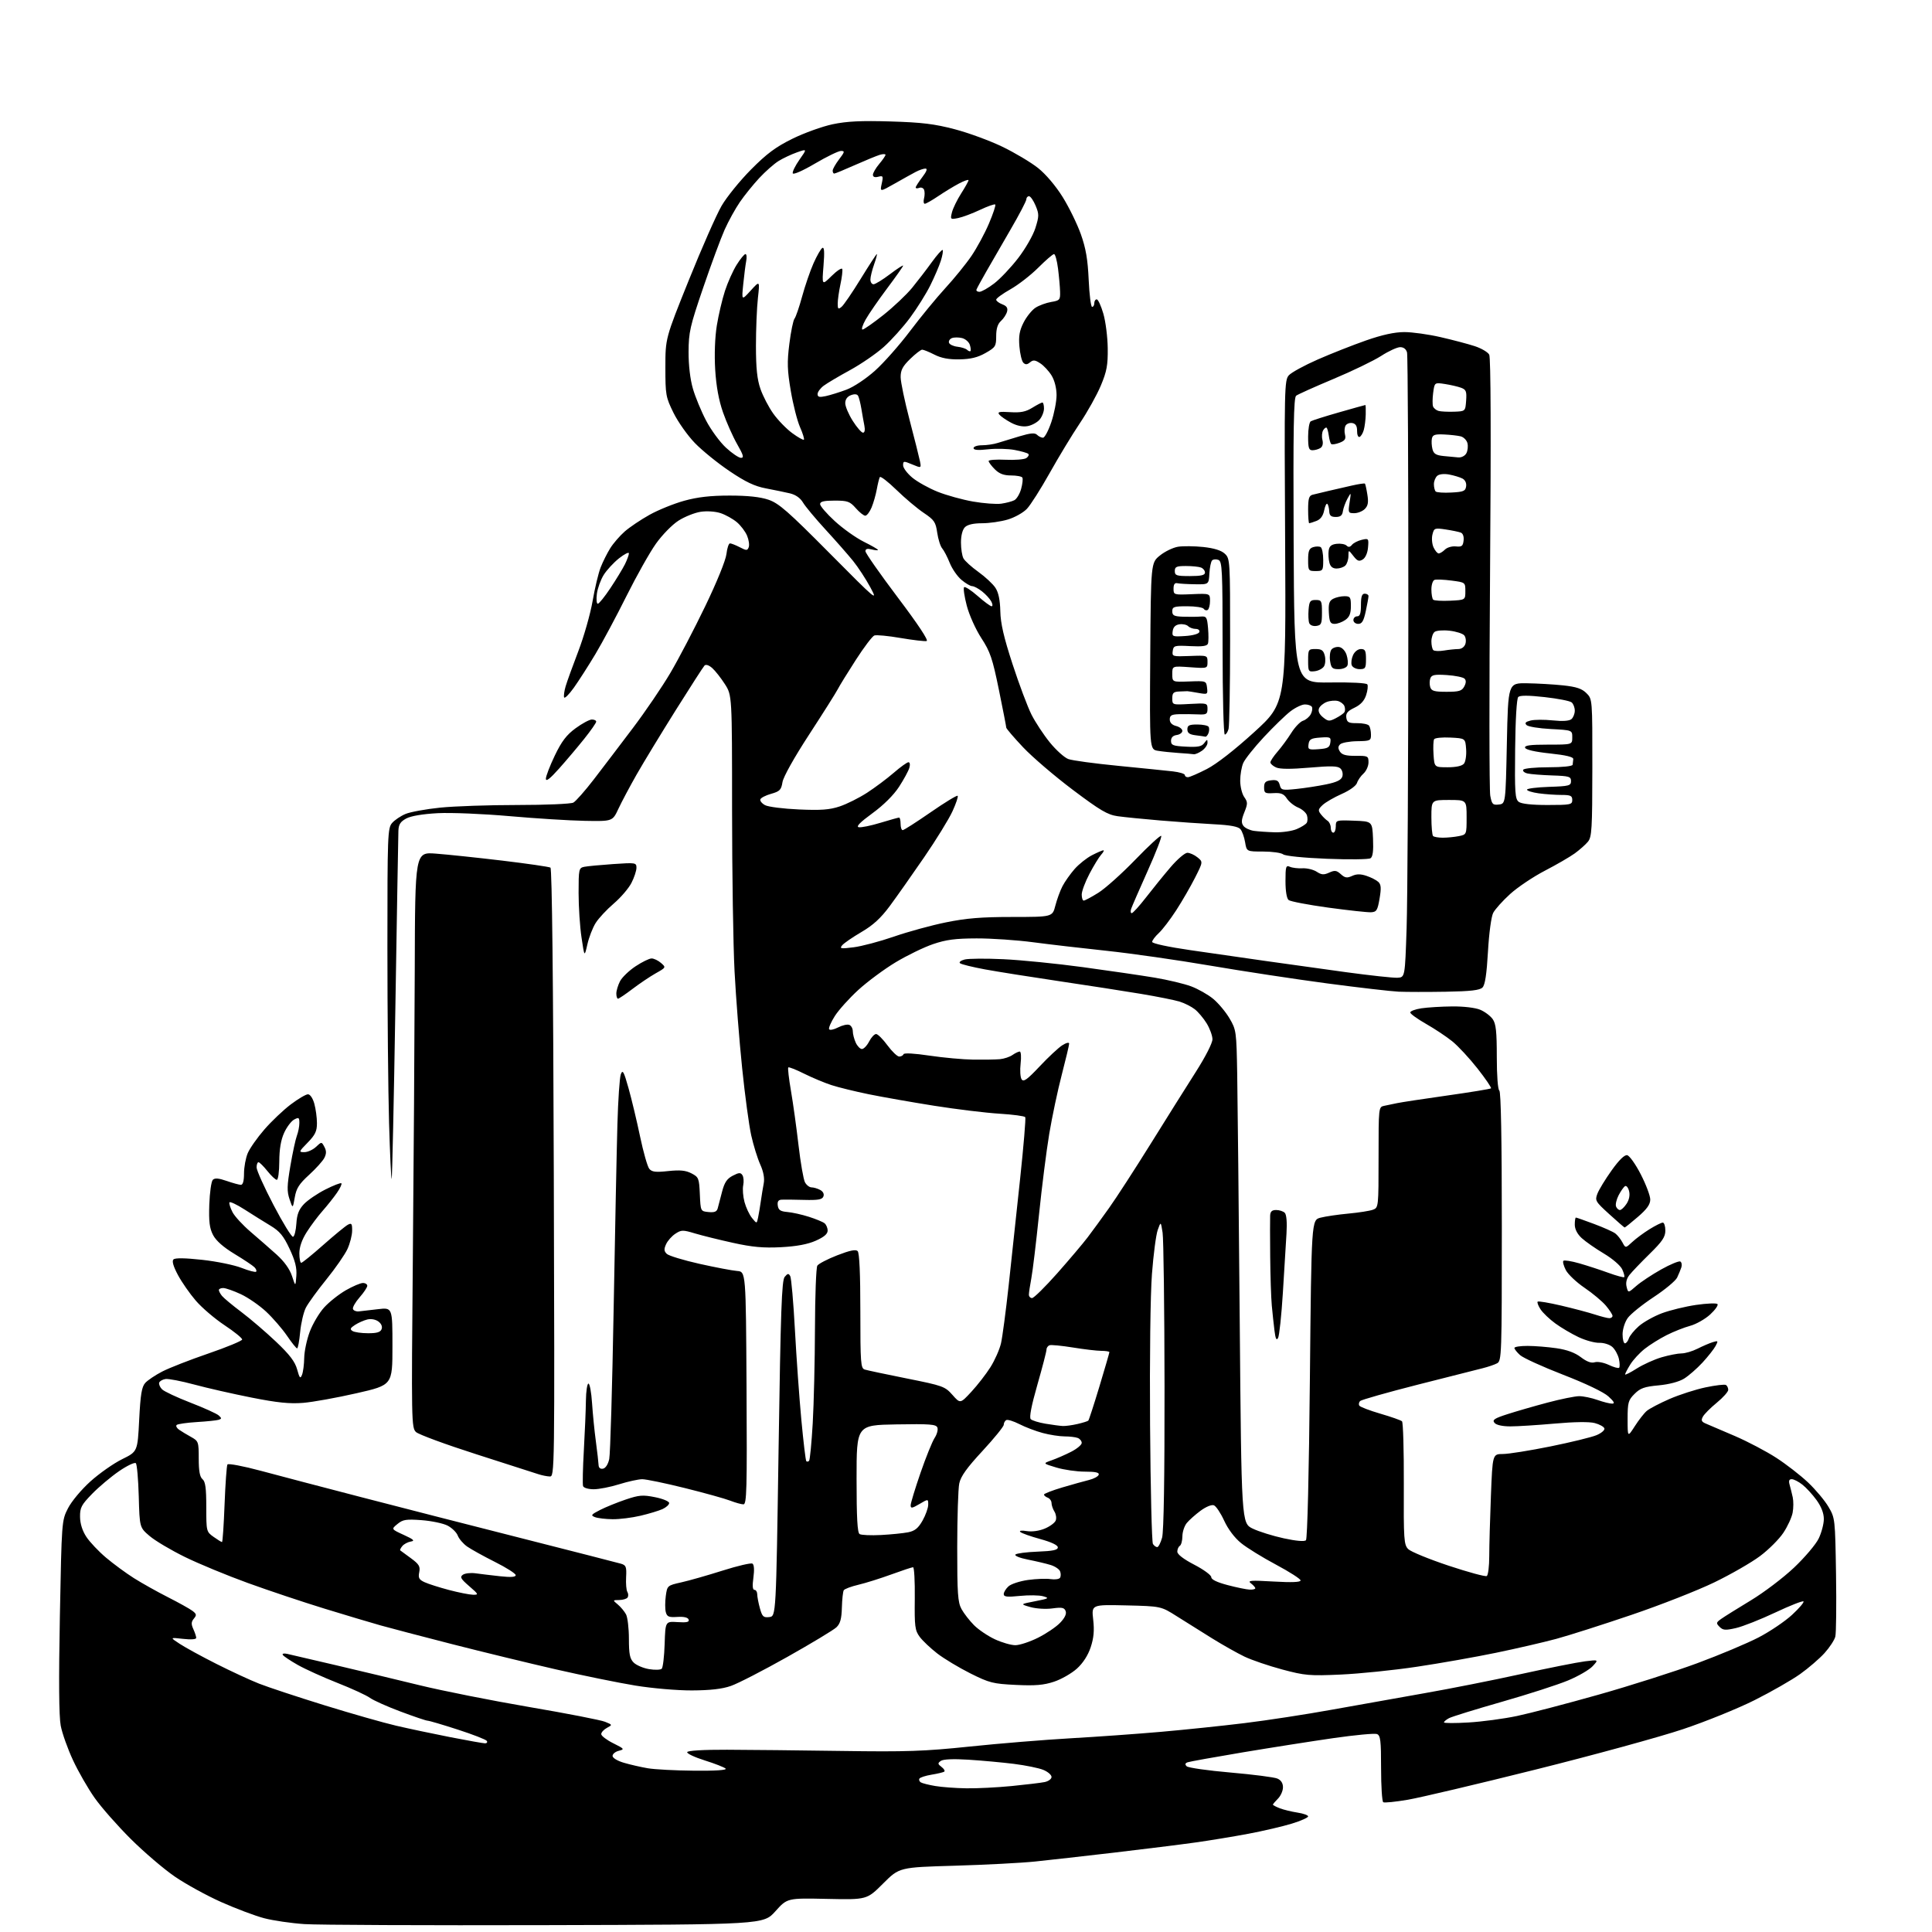 <?xml version="1.0" encoding="UTF-8" standalone="no"?>
<svg 
  version="1.1" 
  xmlns="http://www.w3.org/2000/svg" 
  xmlns:xlink="http://www.w3.org/1999/xlink" 
  xmlns:svg="http://www.w3.org/2000/svg"
  xmlns:rdf="http://www.w3.org/1999/02/22-rdf-syntax-ns#"
  xmlns:cc="http://creativecommons.org/ns#"
  xmlns:dc="http://purl.org/dc/elements/1.1/"
  viewBox="0 0 768 768"
  width="768"
  height="768"
>
<style>svg {background-color: white; }</style>"
<path stroke="none" fill="black" fill-rule="evenodd" d="M217.00,765.27C169.42,765.40 126.22,765.21 121.00,764.86C115.78,764.51 108.58,763.46 105.00,762.52C101.42,761.58 93.76,758.70 87.96,756.11C82.16,753.53 73.84,748.96 69.47,745.96C65.10,742.96 57.22,736.23 51.97,731.00C46.72,725.77 40.26,718.44 37.62,714.69C34.98,710.95 31.10,704.20 29.01,699.69C26.91,695.19 24.72,689.02 24.14,686.00C23.43,682.31 23.32,668.01 23.80,642.50C24.52,604.66 24.53,604.48 27.01,599.60C28.42,596.83 32.29,592.19 35.93,588.90C39.47,585.71 45.14,581.73 48.53,580.06C54.69,577.03 54.69,577.03 55.33,564.36C55.84,554.28 56.34,551.29 57.74,549.73C58.71,548.66 61.75,546.62 64.50,545.20C67.25,543.78 75.50,540.55 82.83,538.04C90.16,535.52 96.20,533.02 96.26,532.48C96.31,531.94 93.17,529.39 89.28,526.81C85.39,524.23 80.25,519.84 77.86,517.06C75.46,514.28 72.25,509.68 70.73,506.83C68.90,503.40 68.29,501.31 68.95,500.65C69.60,500.00 73.48,500.05 80.35,500.80C86.08,501.42 93.12,502.87 96.01,504.00C98.90,505.14 101.51,505.82 101.81,505.52C102.12,505.22 101.81,504.41 101.14,503.74C100.46,503.06 96.89,500.68 93.20,498.45C88.79,495.78 85.89,493.22 84.70,490.95C83.29,488.23 82.97,485.65 83.20,478.80C83.37,474.01 83.99,469.60 84.60,469.00C85.39,468.21 86.90,468.33 90.10,469.44C92.52,470.28 95.06,470.98 95.75,470.99C96.57,470.99 97.00,469.43 97.00,466.47C97.00,463.98 97.66,460.36 98.47,458.43C99.27,456.50 102.26,452.25 105.10,448.98C107.94,445.71 112.66,441.23 115.59,439.02C118.52,436.81 121.59,435.00 122.41,435.00C123.29,435.00 124.34,436.55 124.95,438.75C125.52,440.81 125.99,444.28 125.99,446.46C126.00,449.68 125.31,451.12 122.30,454.21C118.75,457.84 118.70,458.00 120.98,458.00C122.30,458.00 124.37,457.06 125.60,455.91C127.83,453.81 127.83,453.81 128.95,455.91C129.78,457.45 129.78,458.59 128.95,460.25C128.33,461.49 125.61,464.52 122.89,467.00C118.89,470.64 117.80,472.36 117.17,476.00C116.38,480.50 116.38,480.50 115.10,476.71C114.03,473.54 114.08,471.38 115.43,463.47C116.31,458.28 117.48,452.87 118.02,451.45C118.56,450.03 119.00,447.76 119.00,446.40C119.00,444.21 118.77,444.05 116.91,445.05C115.77,445.66 113.98,448.04 112.94,450.33C111.65,453.17 111.04,456.81 111.02,461.75C111.01,465.74 110.57,469.00 110.04,469.00C109.52,469.00 107.83,467.43 106.29,465.50C104.76,463.58 103.16,462.00 102.75,462.00C102.34,462.00 102.00,462.93 102.00,464.08C102.00,465.22 105.04,471.96 108.75,479.05C112.46,486.15 115.95,491.82 116.50,491.65C117.05,491.48 117.64,489.13 117.81,486.42C118.04,482.72 118.79,480.80 120.81,478.66C122.29,477.09 126.13,474.47 129.35,472.84C132.57,471.21 135.43,470.10 135.71,470.38C135.99,470.66 135.19,472.37 133.92,474.19C132.66,476.01 130.10,479.23 128.24,481.34C126.37,483.45 123.53,487.25 121.92,489.79C120.01,492.80 119.00,495.71 119.00,498.20C119.00,500.29 119.34,501.99 119.75,501.99C120.16,501.98 124.10,498.79 128.50,494.89C132.90,491.00 137.29,487.39 138.25,486.87C139.75,486.06 140.00,486.39 139.98,489.21C139.97,491.02 139.13,494.30 138.12,496.50C137.11,498.70 133.36,504.11 129.79,508.52C126.21,512.94 122.53,518.01 121.60,519.80C120.68,521.59 119.65,525.97 119.32,529.53C118.98,533.09 118.44,536.00 118.11,536.00C117.77,536.00 115.96,533.74 114.08,530.97C112.19,528.21 108.47,523.91 105.81,521.42C103.15,518.93 98.62,515.80 95.74,514.46C92.86,513.12 89.71,512.02 88.75,512.01C87.79,512.00 87.00,512.36 87.00,512.81C87.00,513.25 87.56,514.31 88.25,515.15C88.94,516.00 92.42,518.90 96.00,521.59C99.58,524.29 105.76,529.59 109.74,533.37C115.17,538.52 117.27,541.28 118.12,544.37C119.08,547.87 119.38,548.20 120.06,546.50C120.50,545.40 120.89,542.38 120.93,539.79C120.97,537.20 121.95,532.52 123.12,529.41C124.29,526.29 126.85,521.95 128.82,519.77C130.79,517.59 134.68,514.51 137.45,512.91C140.23,511.32 143.29,510.01 144.25,510.01C145.21,510.00 146.00,510.50 146.00,511.12C146.00,511.73 144.63,513.80 142.95,515.71C141.27,517.62 140.08,519.71 140.31,520.34C140.53,520.98 141.57,521.41 142.61,521.30C143.65,521.18 147.09,520.79 150.25,520.42C156.00,519.74 156.00,519.74 156.00,535.16C156.00,550.58 156.00,550.58 141.75,553.83C133.91,555.62 124.35,557.35 120.50,557.66C115.16,558.09 110.29,557.60 100.00,555.56C92.58,554.09 82.32,551.76 77.22,550.38C72.11,549.00 66.97,548.01 65.80,548.18C64.62,548.36 63.49,549.01 63.28,549.63C63.08,550.26 63.59,551.45 64.42,552.28C65.25,553.11 70.34,555.50 75.72,557.58C81.10,559.66 86.14,561.94 86.93,562.65C88.16,563.76 88.16,563.99 86.93,564.39C86.14,564.64 82.22,565.05 78.21,565.29C74.21,565.54 70.61,566.06 70.22,566.45C69.82,566.84 70.26,567.69 71.18,568.33C72.10,568.97 74.23,570.27 75.93,571.20C78.90,572.85 79.00,573.14 79.00,579.83C79.00,584.77 79.43,587.11 80.50,588.00C81.65,588.95 82.00,591.55 82.00,599.05C82.00,608.74 82.04,608.89 84.90,610.93C86.50,612.07 88.01,613.00 88.25,613.00C88.50,613.00 88.96,606.26 89.27,598.03C89.59,589.79 90.10,582.65 90.41,582.15C90.71,581.66 96.71,582.79 103.73,584.68C110.75,586.57 128.65,591.27 143.50,595.12C158.35,598.98 187.15,606.36 207.50,611.52C227.85,616.69 245.54,621.22 246.82,621.59C248.86,622.19 249.11,622.81 248.89,626.94C248.75,629.50 248.97,632.14 249.38,632.80C249.79,633.46 249.84,634.45 249.50,635.00C249.16,635.55 247.67,636.01 246.19,636.03C243.50,636.07 243.50,636.07 245.60,637.82C246.76,638.79 248.22,640.55 248.85,641.73C249.48,642.90 250.00,647.27 250.00,651.43C250.00,657.53 250.37,659.37 251.89,660.89C252.94,661.94 255.68,663.11 257.99,663.50C260.30,663.89 262.58,663.82 263.05,663.35C263.53,662.87 264.05,658.44 264.21,653.49C264.50,644.50 264.50,644.50 269.35,644.81C273.02,645.05 274.09,644.80 273.75,643.81C273.45,642.96 271.87,642.59 269.26,642.75C265.85,642.97 265.15,642.68 264.66,640.82C264.35,639.61 264.35,636.75 264.66,634.45C265.23,630.30 265.28,630.26 270.83,629.01C273.90,628.33 281.29,626.22 287.23,624.34C293.18,622.45 298.52,621.21 299.10,621.56C299.77,621.97 299.91,624.04 299.49,627.11C299.03,630.39 299.17,632.00 299.91,632.00C300.51,632.00 301.00,632.79 301.01,633.75C301.01,634.71 301.49,637.21 302.07,639.31C303.00,642.65 303.46,643.08 305.81,642.81C308.50,642.50 308.50,642.50 309.50,575.90C310.33,520.81 310.75,509.01 311.92,507.59C313.11,506.17 313.48,506.11 314.13,507.27C314.56,508.04 315.40,517.63 315.99,528.58C316.58,539.54 317.73,555.67 318.55,564.43C319.37,573.20 320.25,580.58 320.52,580.85C320.78,581.12 321.28,581.05 321.62,580.71C321.96,580.37 322.61,573.66 323.07,565.80C323.52,557.93 323.92,540.92 323.96,528.00C324.00,515.08 324.42,503.88 324.90,503.12C325.38,502.36 328.95,500.51 332.82,499.00C337.82,497.06 340.17,496.57 340.93,497.33C341.63,498.03 342.00,506.34 342.00,521.13C342.00,541.91 342.15,543.91 343.75,544.42C344.71,544.72 352.25,546.32 360.50,547.97C374.83,550.84 375.64,551.13 378.61,554.49C381.72,558.01 381.72,558.01 386.13,553.25C388.55,550.64 391.96,546.25 393.70,543.50C395.44,540.75 397.33,536.48 397.91,534.00C398.48,531.52 399.85,521.17 400.96,511.00C402.06,500.82 404.11,481.78 405.50,468.69C406.90,455.59 407.82,444.52 407.56,444.09C407.29,443.66 402.66,443.04 397.27,442.71C391.88,442.38 380.20,440.96 371.31,439.55C362.43,438.14 350.73,436.08 345.33,434.98C339.92,433.87 333.25,432.24 330.50,431.34C327.75,430.45 322.87,428.40 319.65,426.80C316.43,425.19 313.60,424.07 313.35,424.32C313.10,424.57 313.58,428.76 314.42,433.63C315.26,438.51 316.61,448.22 317.42,455.22C318.23,462.22 319.39,468.85 319.98,469.97C320.58,471.09 321.76,472.00 322.60,472.00C323.44,472.00 324.99,472.46 326.03,473.02C327.19,473.64 327.69,474.64 327.32,475.60C326.85,476.84 325.27,477.13 319.61,476.98C315.70,476.87 311.68,476.83 310.68,476.89C309.39,476.97 308.95,477.65 309.18,479.25C309.43,481.02 310.24,481.56 313.00,481.79C314.93,481.96 318.75,482.80 321.50,483.68C324.25,484.55 327.06,485.71 327.75,486.25C328.44,486.80 329.00,488.12 329.00,489.18C329.00,490.52 327.56,491.75 324.26,493.21C321.03,494.64 316.64,495.45 310.46,495.78C303.46,496.14 299.11,495.75 291.44,494.06C285.97,492.86 279.15,491.17 276.27,490.31C271.45,488.86 270.84,488.87 268.48,490.42C267.06,491.35 265.40,493.22 264.78,494.59C263.88,496.55 263.94,497.36 265.07,498.44C265.86,499.19 271.68,500.96 278.00,502.38C284.32,503.79 291.07,505.08 293.00,505.23C296.50,505.50 296.50,505.50 296.76,551.75C296.99,592.17 296.83,598.00 295.53,598.00C294.71,598.00 292.34,597.34 290.27,596.54C288.20,595.73 280.11,593.48 272.30,591.54C264.49,589.59 256.84,588.01 255.30,588.01C253.76,588.02 249.65,588.92 246.16,590.01C242.67,591.11 238.11,592.00 236.02,592.00C233.87,592.00 232.02,591.45 231.78,590.75C231.54,590.06 231.68,583.65 232.09,576.50C232.49,569.35 232.87,560.46 232.91,556.75C232.96,553.04 233.42,550.00 233.92,550.00C234.43,550.00 235.07,553.49 235.35,557.75C235.63,562.01 236.31,568.88 236.87,573.00C237.42,577.12 237.90,581.32 237.94,582.32C237.98,583.49 238.62,584.03 239.71,583.82C240.74,583.62 241.72,582.09 242.18,579.99C242.60,578.07 243.38,551.30 243.93,520.50C244.48,489.70 245.15,456.60 245.43,446.95C245.70,437.29 246.31,428.34 246.78,427.06C247.52,425.07 247.97,425.89 249.86,432.61C251.08,436.95 253.14,445.57 254.44,451.78C255.74,457.98 257.38,463.76 258.10,464.62C259.15,465.88 260.62,466.06 265.61,465.52C270.33,465.02 272.56,465.24 274.87,466.43C277.74,467.92 277.92,468.37 278.20,474.75C278.50,481.50 278.50,481.50 281.66,481.81C284.03,482.04 284.95,481.66 285.31,480.31C285.57,479.31 286.35,476.34 287.04,473.70C287.99,470.03 288.99,468.54 291.28,467.36C293.75,466.08 294.41,466.04 295.13,467.16C295.61,467.90 295.74,469.70 295.44,471.17C295.13,472.63 295.36,475.63 295.95,477.82C296.54,480.02 297.88,482.87 298.93,484.16C300.83,486.50 300.83,486.50 301.35,484.00C301.64,482.62 302.13,479.70 302.44,477.50C302.75,475.30 303.27,472.10 303.60,470.40C303.98,468.37 303.50,465.77 302.21,462.90C301.12,460.48 299.51,455.29 298.63,451.36C297.75,447.44 296.12,435.38 295.01,424.56C293.89,413.75 292.54,396.49 292.00,386.20C291.46,375.92 291.01,347.00 291.01,321.95C291.00,276.39 291.00,276.39 288.15,271.95C286.58,269.50 284.32,266.63 283.13,265.57C281.80,264.40 280.60,264.01 280.05,264.57C279.56,265.08 274.41,273.07 268.60,282.33C262.80,291.59 255.82,303.06 253.10,307.83C250.39,312.60 247.11,318.75 245.83,321.50C243.50,326.50 243.50,326.50 232.50,326.30C226.45,326.19 212.97,325.35 202.53,324.43C192.00,323.50 179.33,322.98 174.03,323.25C168.04,323.57 163.39,324.35 161.50,325.36C159.17,326.62 158.47,327.70 158.37,330.24C158.31,332.03 157.76,363.82 157.16,400.88C156.56,437.94 155.90,468.43 155.69,468.64C155.49,468.85 155.02,458.81 154.66,446.35C154.30,433.88 154.00,402.44 154.00,376.49C154.00,331.91 154.10,329.19 155.86,327.16C156.88,325.98 159.29,324.36 161.20,323.56C163.11,322.76 169.30,321.63 174.95,321.05C180.59,320.47 194.42,320.00 205.67,320.00C216.92,320.00 226.93,319.57 227.91,319.05C228.89,318.52 232.56,314.36 236.07,309.80C239.58,305.23 246.54,296.09 251.53,289.48C256.53,282.87 263.26,272.97 266.49,267.48C269.73,261.99 275.96,250.07 280.33,241.00C284.94,231.45 288.49,222.71 288.77,220.25C289.04,217.91 289.67,216.00 290.18,216.00C290.69,216.00 292.44,216.69 294.07,217.53C296.74,218.92 297.09,218.92 297.63,217.52C297.96,216.66 297.67,214.61 296.98,212.96C296.30,211.31 294.46,208.88 292.90,207.57C291.33,206.25 288.43,204.64 286.45,203.98C284.38,203.30 281.03,203.07 278.55,203.44C276.19,203.79 272.23,205.37 269.75,206.94C267.22,208.55 263.26,212.59 260.73,216.15C258.25,219.64 252.98,229.03 249.00,237.00C245.03,244.97 239.49,255.32 236.69,260.00C233.89,264.68 230.02,270.70 228.10,273.40C226.17,276.09 224.44,277.81 224.24,277.21C224.04,276.61 224.31,274.63 224.85,272.81C225.38,270.99 227.65,264.72 229.89,258.87C232.13,253.02 234.68,244.04 235.57,238.92C236.45,233.80 237.89,227.78 238.77,225.55C239.64,223.32 241.35,219.91 242.56,217.96C243.77,216.01 246.37,213.01 248.32,211.29C250.28,209.57 254.72,206.58 258.19,204.65C261.66,202.71 267.87,200.20 271.98,199.06C277.36,197.58 282.43,197.00 290.05,197.00C297.27,197.00 302.19,197.53 305.48,198.65C309.59,200.05 313.24,203.24 329.77,219.90C348.46,238.74 349.09,239.27 345.99,233.50C344.21,230.20 341.13,225.48 339.13,223.00C337.13,220.53 332.21,214.92 328.18,210.54C324.16,206.16 320.11,201.31 319.20,199.76C318.13,197.96 316.28,196.66 314.02,196.12C312.08,195.66 307.80,194.78 304.50,194.15C299.96,193.29 296.43,191.61 290.00,187.28C285.32,184.13 279.13,179.11 276.24,176.13C273.35,173.15 269.53,167.75 267.74,164.13C264.65,157.86 264.50,157.00 264.50,146.02C264.50,134.50 264.50,134.50 273.82,111.36C278.94,98.64 284.79,85.36 286.82,81.86C288.84,78.36 294.11,71.86 298.51,67.42C304.82,61.06 308.34,58.44 315.01,55.15C319.68,52.85 326.88,50.26 331.00,49.39C336.67,48.20 342.29,47.93 354.00,48.28C366.47,48.65 371.45,49.26 379.50,51.37C385.00,52.81 393.55,55.95 398.50,58.35C403.45,60.74 409.81,64.54 412.64,66.79C415.70,69.22 419.64,73.86 422.40,78.28C424.94,82.35 428.20,89.02 429.65,93.09C431.65,98.72 432.40,103.08 432.77,111.25C433.04,117.16 433.65,122.00 434.13,122.00C434.61,122.00 435.00,121.33 435.00,120.50C435.00,119.67 435.44,119.00 435.97,119.00C436.51,119.00 437.69,121.56 438.60,124.70C439.51,127.83 440.29,134.02 440.34,138.45C440.42,145.15 439.96,147.64 437.60,153.26C436.05,156.98 432.29,163.73 429.24,168.26C426.20,172.79 420.82,181.68 417.28,188.00C413.74,194.32 409.66,200.75 408.21,202.27C406.76,203.80 403.34,205.71 400.61,206.52C397.87,207.34 393.28,208.00 390.39,208.00C386.95,208.00 384.60,208.54 383.57,209.57C382.61,210.53 382.00,212.88 382.00,215.64C382.00,218.11 382.44,220.95 382.98,221.95C383.51,222.96 386.19,225.39 388.93,227.35C391.67,229.32 394.72,232.16 395.70,233.67C396.92,235.52 397.54,238.53 397.64,242.96C397.74,247.78 399.01,253.31 402.50,264.00C405.10,271.98 408.49,281.00 410.03,284.06C411.57,287.11 414.87,292.11 417.35,295.16C419.83,298.21 423.13,301.17 424.68,301.74C426.23,302.31 435.15,303.52 444.50,304.43C453.85,305.35 463.64,306.34 466.25,306.64C468.86,306.94 471.00,307.60 471.00,308.09C471.00,308.59 471.56,308.98 472.25,308.95C472.94,308.92 476.31,307.46 479.74,305.70C483.61,303.71 490.76,298.14 498.60,291.00C511.21,279.50 511.21,279.50 510.86,215.36C510.52,154.16 510.58,151.13 512.34,149.18C513.36,148.05 518.53,145.23 523.84,142.90C529.15,140.57 537.77,137.17 543.00,135.34C549.44,133.09 554.34,132.02 558.21,132.01C561.35,132.00 567.88,132.91 572.71,134.03C577.55,135.14 583.64,136.75 586.26,137.61C588.88,138.47 591.46,139.99 591.99,140.99C592.62,142.15 592.74,173.24 592.32,227.65C591.97,274.32 592.00,314.21 592.40,316.31C593.04,319.72 593.40,320.09 595.81,319.81C598.50,319.50 598.50,319.50 599.00,295.50C599.50,271.50 599.50,271.50 607.01,271.61C611.13,271.67 617.61,272.05 621.40,272.45C626.67,273.02 628.83,273.74 630.64,275.55C633.00,277.91 633.00,277.91 632.98,305.20C632.96,329.57 632.77,332.72 631.23,334.59C630.28,335.75 627.92,337.83 626.00,339.23C624.08,340.62 618.72,343.73 614.09,346.13C609.47,348.53 603.26,352.70 600.29,355.40C597.33,358.09 594.30,361.46 593.56,362.90C592.80,364.38 591.90,371.02 591.49,378.30C590.97,387.35 590.33,391.53 589.31,392.55C588.21,393.64 584.61,394.06 574.68,394.23C567.43,394.35 559.02,394.34 556.00,394.21C552.98,394.07 540.15,392.59 527.50,390.91C514.85,389.23 493.93,386.05 481.00,383.84C468.07,381.63 449.62,378.99 440.00,377.97C430.38,376.95 417.19,375.42 410.70,374.56C404.21,373.70 394.08,373.01 388.20,373.03C379.77,373.05 376.10,373.53 370.89,375.31C367.25,376.55 360.56,379.80 356.02,382.53C351.49,385.26 344.82,390.20 341.21,393.50C337.60,396.80 333.39,401.48 331.85,403.90C330.32,406.31 329.30,408.68 329.59,409.14C329.88,409.61 331.48,409.29 333.15,408.42C334.82,407.56 336.81,407.10 337.59,407.40C338.37,407.69 339.00,408.83 339.00,409.92C339.00,411.01 339.52,413.05 340.16,414.45C340.80,415.85 341.91,417.00 342.63,417.00C343.36,417.00 344.65,415.65 345.50,414.00C346.35,412.35 347.60,411.02 348.28,411.04C348.95,411.06 350.98,413.09 352.78,415.54C354.59,417.99 356.69,420.00 357.45,420.00C358.21,420.00 358.98,419.58 359.17,419.06C359.37,418.50 363.52,418.73 369.50,419.63C375.00,420.45 382.88,421.17 387.00,421.22C391.12,421.27 395.85,421.19 397.50,421.04C399.15,420.88 401.39,420.14 402.47,419.38C403.56,418.62 404.86,418.00 405.36,418.00C405.87,418.00 406.02,420.15 405.71,422.80C405.40,425.45 405.58,428.26 406.11,429.05C406.88,430.21 408.33,429.16 413.29,423.89C416.70,420.26 420.74,416.49 422.25,415.53C423.82,414.52 425.00,414.24 425.00,414.86C425.00,415.45 423.68,421.02 422.07,427.22C420.45,433.42 418.22,443.98 417.10,450.67C415.98,457.37 414.14,471.89 413.01,482.93C411.87,493.97 410.51,505.32 409.97,508.14C409.44,510.96 409.00,513.89 409.00,514.64C409.00,515.39 409.57,516.00 410.27,516.00C410.97,516.00 415.47,511.57 420.27,506.15C425.06,500.74 430.49,494.32 432.33,491.90C434.17,489.48 438.02,484.21 440.88,480.18C443.75,476.16 451.18,464.68 457.41,454.68C463.63,444.68 471.71,431.81 475.36,426.09C479.25,419.98 481.99,414.60 481.97,413.09C481.95,411.66 480.91,408.83 479.66,406.79C478.40,404.75 476.28,402.23 474.94,401.19C473.60,400.14 470.93,398.79 469.00,398.18C467.07,397.57 460.10,396.17 453.50,395.07C446.90,393.97 432.27,391.70 421.00,390.03C409.73,388.36 396.45,386.25 391.50,385.34C386.55,384.42 382.10,383.33 381.61,382.89C381.11,382.46 381.97,381.80 383.50,381.41C385.03,381.03 391.96,380.97 398.89,381.30C405.83,381.62 420.05,383.04 430.50,384.46C440.95,385.88 453.77,387.76 459.00,388.63C464.23,389.51 470.75,391.06 473.50,392.09C476.25,393.12 480.19,395.35 482.25,397.05C484.31,398.75 487.24,402.25 488.75,404.82C491.43,409.37 491.51,409.98 491.81,427.00C491.98,436.62 492.43,480.73 492.81,525.00C493.50,605.50 493.50,605.50 498.00,607.66C500.48,608.85 506.03,610.58 510.35,611.51C515.28,612.58 518.54,612.86 519.14,612.26C519.70,611.70 520.34,585.63 520.70,548.15C521.32,484.99 521.32,484.99 524.91,484.05C526.89,483.54 531.88,482.80 536.00,482.42C540.12,482.04 544.51,481.35 545.75,480.89C547.98,480.06 548.00,479.88 548.00,460.04C548.00,440.10 548.01,440.04 550.25,439.58C551.49,439.33 553.80,438.85 555.39,438.51C556.97,438.17 565.91,436.81 575.26,435.49C584.60,434.17 592.45,432.88 592.70,432.63C592.95,432.38 590.54,428.83 587.33,424.75C584.12,420.66 579.59,415.78 577.26,413.91C574.93,412.03 570.25,408.93 566.86,407.00C563.48,405.07 560.66,403.05 560.60,402.50C560.55,401.95 562.52,401.20 565.00,400.82C567.48,400.45 573.00,400.11 577.28,400.07C581.84,400.03 586.45,400.58 588.40,401.39C590.24,402.16 592.47,403.84 593.37,405.12C594.67,406.97 595.00,410.02 595.00,420.16C595.00,427.56 595.42,433.14 596.00,433.50C596.65,433.90 597.00,453.00 597.00,487.52C597.00,538.67 596.92,540.97 595.13,541.93C594.10,542.48 591.51,543.36 589.38,543.89C587.25,544.41 575.61,547.36 563.53,550.44C551.45,553.52 541.16,556.44 540.67,556.93C540.18,557.42 540.03,558.24 540.35,558.76C540.67,559.27 544.43,560.71 548.71,561.96C553.00,563.21 556.87,564.57 557.32,564.99C557.77,565.40 558.09,576.58 558.04,589.84C557.94,612.08 558.08,614.08 559.80,615.80C560.82,616.82 568.04,619.78 575.84,622.38C583.65,624.97 590.47,626.83 591.02,626.49C591.56,626.16 592.00,622.61 592.00,618.60C592.00,614.60 592.30,603.82 592.66,594.66C593.31,578.00 593.31,578.00 597.41,577.99C599.66,577.99 608.16,576.63 616.31,574.98C624.45,573.33 632.70,571.32 634.64,570.50C636.59,569.69 637.99,568.48 637.77,567.81C637.55,567.14 635.82,566.18 633.93,565.69C631.79,565.12 625.80,565.20 618.00,565.90C611.12,566.51 603.19,567.01 600.37,567.01C597.20,567.00 594.80,566.47 594.08,565.60C593.12,564.44 594.02,563.83 599.21,562.16C602.67,561.04 609.84,558.97 615.14,557.56C620.43,556.15 626.12,555.00 627.76,555.00C629.40,555.00 632.66,555.67 635.00,556.50C637.34,557.33 639.98,557.99 640.88,557.97C642.04,557.95 641.61,557.13 639.37,555.10C637.49,553.38 630.35,549.96 621.37,546.48C613.19,543.31 605.49,539.80 604.25,538.68C603.01,537.57 602.00,536.28 602.00,535.83C602.00,535.37 604.36,535.01 607.25,535.02C610.14,535.03 615.29,535.44 618.71,535.94C622.89,536.54 626.06,537.71 628.41,539.50C630.77,541.30 632.56,541.96 633.93,541.52C635.05,541.17 637.52,541.63 639.51,542.57C641.47,543.50 643.32,544.01 643.63,543.70C643.94,543.39 643.90,541.81 643.54,540.18C643.18,538.54 642.01,536.42 640.95,535.45C639.86,534.47 637.57,533.74 635.75,533.79C633.96,533.85 630.25,532.83 627.50,531.53C624.75,530.23 620.60,527.79 618.29,526.10C615.97,524.42 613.32,521.89 612.40,520.49C611.48,519.09 610.96,517.71 611.24,517.43C611.52,517.15 615.74,517.86 620.62,519.00C625.51,520.15 631.52,521.74 634.00,522.55C636.48,523.35 639.06,524.01 639.75,524.00C640.44,524.00 641.00,523.58 641.00,523.08C641.00,522.57 639.81,520.74 638.37,519.02C636.92,517.30 633.10,514.10 629.88,511.92C626.65,509.73 623.31,506.56 622.44,504.88C621.57,503.19 621.13,501.53 621.48,501.19C621.82,500.85 624.66,501.30 627.80,502.20C630.93,503.10 636.14,504.79 639.37,505.97C642.59,507.14 645.42,507.91 645.65,507.68C645.89,507.45 645.53,506.06 644.86,504.59C644.17,503.09 641.01,500.36 637.57,498.31C634.23,496.32 630.26,493.55 628.75,492.16C627.00,490.55 626.00,488.60 626.00,486.81C626.00,485.27 626.20,484.00 626.44,484.00C626.69,484.00 629.95,485.15 633.69,486.55C637.44,487.95 641.21,489.64 642.09,490.30C642.96,490.96 644.24,492.56 644.93,493.85C646.18,496.20 646.18,496.20 648.84,493.72C650.30,492.36 653.40,490.06 655.73,488.62C658.06,487.18 660.42,486.00 660.98,486.00C661.54,486.00 662.00,487.42 662.00,489.16C662.00,491.71 660.80,493.49 655.75,498.44C652.31,501.81 648.71,505.58 647.74,506.81C646.58,508.28 646.19,509.91 646.60,511.53C647.22,514.01 647.22,514.01 650.44,511.19C652.20,509.64 656.66,506.69 660.33,504.63C664.01,502.57 667.44,501.16 667.96,501.48C668.49,501.80 668.67,502.84 668.37,503.78C668.06,504.73 667.30,506.57 666.68,507.87C666.05,509.17 661.83,512.67 657.31,515.65C652.79,518.63 648.17,522.36 647.04,523.94C645.90,525.55 645.00,528.39 645.00,530.40C645.00,532.38 645.42,534.00 645.93,534.00C646.45,534.00 647.14,533.13 647.48,532.06C647.82,531.00 649.61,528.79 651.47,527.16C653.32,525.54 657.45,523.23 660.64,522.03C663.84,520.84 669.94,519.35 674.19,518.73C678.45,518.11 682.29,517.95 682.71,518.38C683.14,518.81 681.84,520.67 679.83,522.52C677.81,524.37 674.22,526.40 671.85,527.04C669.47,527.68 665.28,529.34 662.52,530.73C659.76,532.12 655.84,534.57 653.81,536.17C651.78,537.77 649.19,540.57 648.06,542.41C646.93,544.24 646.00,546.01 646.00,546.35C646.00,546.68 648.09,545.63 650.65,544.00C653.22,542.38 657.67,540.37 660.56,539.53C663.45,538.69 666.99,538.00 668.44,538.00C669.89,538.00 672.75,537.16 674.79,536.13C676.83,535.10 679.55,533.93 680.84,533.53C683.00,532.86 683.09,532.97 681.97,535.05C681.31,536.28 678.97,539.25 676.77,541.64C674.56,544.03 671.27,546.90 669.46,548.02C667.45,549.27 663.51,550.31 659.34,550.70C653.70,551.22 652.03,551.81 649.76,554.09C647.25,556.59 647.00,557.51 647.00,564.12C647.00,571.39 647.00,571.39 649.85,566.95C651.42,564.50 653.55,561.76 654.60,560.87C655.64,559.97 659.72,557.83 663.65,556.12C667.59,554.41 674.04,552.33 677.99,551.50C681.94,550.67 685.59,550.24 686.09,550.55C686.59,550.86 687.00,551.74 687.00,552.49C687.00,553.25 684.95,555.54 682.45,557.60C679.94,559.65 677.45,562.15 676.91,563.17C676.12,564.65 676.37,565.19 678.21,565.95C679.47,566.46 684.65,568.68 689.71,570.87C694.78,573.06 702.15,576.94 706.08,579.49C710.02,582.03 715.71,586.45 718.72,589.29C721.73,592.14 725.39,596.50 726.85,598.99C729.47,603.45 729.50,603.76 729.85,625.80C730.04,638.06 729.91,649.21 729.57,650.57C729.23,651.93 727.30,654.88 725.28,657.12C723.26,659.35 718.88,663.12 715.55,665.49C712.22,667.86 704.10,672.51 697.50,675.82C690.90,679.14 678.08,684.34 669.00,687.38C659.92,690.43 633.60,697.64 610.50,703.41C587.40,709.19 564.50,714.59 559.61,715.43C554.72,716.26 550.34,716.71 549.86,716.41C549.39,716.12 549.00,710.04 549.00,702.91C549.00,691.81 548.76,689.85 547.36,689.31C546.46,688.96 538.69,689.69 530.11,690.92C521.52,692.16 505.27,694.71 494.00,696.59C482.73,698.48 472.86,700.26 472.08,700.54C471.09,700.91 470.98,701.38 471.72,702.12C472.31,702.71 480.14,703.83 489.14,704.61C498.14,705.39 506.51,706.47 507.75,707.00C509.23,707.63 510.00,708.81 510.00,710.48C510.00,711.87 509.10,713.90 508.00,715.00C506.90,716.10 506.00,717.17 506.00,717.38C506.00,717.59 507.24,718.23 508.75,718.82C510.26,719.40 513.41,720.17 515.75,720.53C518.09,720.88 520.00,721.57 520.00,722.05C520.00,722.53 517.10,723.82 513.55,724.91C510.00,726.01 502.23,727.82 496.30,728.94C490.36,730.06 480.77,731.64 475.00,732.44C469.23,733.25 454.82,735.04 443.00,736.43C431.18,737.81 417.00,739.41 411.50,739.98C406.00,740.55 391.60,741.30 379.50,741.65C357.50,742.29 357.50,742.29 351.05,748.73C344.60,755.18 344.60,755.18 328.77,754.84C312.94,754.50 312.94,754.50 308.22,759.77C303.50,765.05 303.50,765.05 217.00,765.27zM384.14,710.88C388.35,710.95 396.45,710.54 402.14,709.98C407.84,709.42 413.74,708.71 415.25,708.40C416.76,708.09 418.00,707.18 418.00,706.37C418.00,705.56 416.54,704.30 414.75,703.56C412.96,702.82 407.68,701.75 403.00,701.16C398.32,700.58 390.23,699.84 385.00,699.51C378.95,699.13 374.96,699.30 374.00,699.98C372.69,700.90 372.73,701.21 374.31,702.42C375.31,703.18 375.76,704.02 375.31,704.29C374.86,704.55 372.59,705.09 370.26,705.47C367.92,705.86 365.78,706.55 365.49,707.02C365.20,707.48 365.45,708.16 366.03,708.52C366.62,708.88 369.22,709.54 371.80,709.97C374.39,710.41 379.94,710.82 384.14,710.88zM275.95,703.88C284.41,703.96 289.05,703.65 288.45,703.05C287.93,702.53 284.20,701.07 280.17,699.80C276.14,698.54 272.99,697.05 273.17,696.50C273.37,695.89 279.51,695.52 289.00,695.55C297.52,695.57 318.00,695.79 334.50,696.03C360.41,696.41 367.36,696.17 385.50,694.28C397.05,693.07 415.05,691.60 425.50,691.00C435.95,690.41 452.15,689.25 461.50,688.43C470.85,687.61 485.78,686.06 494.68,684.97C503.58,683.89 519.33,681.47 529.68,679.59C540.03,677.72 556.60,674.77 566.50,673.03C576.40,671.30 593.50,667.91 604.50,665.49C615.50,663.07 626.98,660.79 630.00,660.41C635.50,659.73 635.50,659.73 633.11,662.33C631.79,663.76 627.39,666.32 623.32,668.01C619.25,669.71 607.39,673.53 596.96,676.51C586.53,679.49 577.09,682.41 576.00,683.00C574.90,683.59 574.00,684.34 574.00,684.68C574.00,685.02 578.39,685.03 583.75,684.71C589.11,684.40 597.77,683.24 603.00,682.14C608.23,681.04 622.85,677.22 635.50,673.64C648.15,670.07 665.80,664.44 674.72,661.14C683.65,657.83 694.61,653.22 699.09,650.89C703.57,648.56 709.55,644.53 712.37,641.92C715.19,639.32 717.23,636.92 716.91,636.59C716.59,636.26 711.53,638.25 705.68,641.01C699.83,643.77 692.82,646.54 690.10,647.17C685.89,648.14 684.93,648.07 683.57,646.71C682.11,645.25 682.16,644.98 684.24,643.51C685.48,642.63 690.75,639.34 695.94,636.20C701.14,633.07 708.88,627.20 713.15,623.16C717.41,619.13 721.83,613.92 722.95,611.60C724.08,609.27 725.00,605.78 725.00,603.83C725.00,601.52 724.00,598.92 722.11,596.31C720.52,594.11 717.98,591.34 716.47,590.16C714.96,588.97 713.06,588.00 712.25,588.00C711.19,588.00 710.95,588.64 711.41,590.25C711.76,591.49 712.32,593.72 712.64,595.21C712.97,596.71 712.95,599.46 712.60,601.32C712.25,603.19 710.60,606.78 708.92,609.30C707.25,611.82 703.10,615.98 699.69,618.53C696.29,621.09 688.10,625.80 681.50,629.00C674.90,632.20 660.11,638.01 648.62,641.91C637.14,645.81 623.64,650.12 618.62,651.48C613.61,652.83 602.85,655.32 594.72,657.00C586.59,658.68 572.42,661.19 563.22,662.56C554.02,663.94 540.42,665.33 533.00,665.66C520.53,666.22 518.75,666.06 509.72,663.65C504.35,662.21 497.60,659.91 494.72,658.54C491.85,657.16 486.04,653.89 481.82,651.27C477.60,648.65 471.30,644.70 467.82,642.50C461.50,638.50 461.50,638.50 447.69,638.17C433.88,637.85 433.88,637.85 434.56,643.81C435.06,648.21 434.79,651.11 433.56,654.83C432.48,658.06 430.51,661.11 428.08,663.31C425.98,665.20 421.90,667.54 419.00,668.50C414.88,669.87 411.55,670.15 403.83,669.78C394.72,669.34 393.30,668.98 385.72,665.19C381.20,662.92 375.29,659.37 372.59,657.29C369.89,655.20 366.74,652.22 365.59,650.66C363.71,648.11 363.51,646.55 363.64,635.41C363.72,628.58 363.41,623.00 362.96,623.00C362.51,623.00 358.62,624.29 354.32,625.86C350.02,627.43 344.14,629.28 341.25,629.96C338.36,630.64 335.73,631.63 335.41,632.15C335.09,632.67 334.75,635.76 334.66,639.02C334.54,643.50 334.01,645.42 332.50,646.87C331.40,647.92 322.64,653.21 313.03,658.62C303.42,664.03 293.30,669.24 290.53,670.19C287.03,671.41 282.31,671.94 275.00,671.97C269.14,671.99 259.20,671.13 252.50,670.03C245.90,668.95 231.72,666.06 221.00,663.61C210.28,661.15 191.75,656.65 179.82,653.60C167.90,650.54 155.08,647.19 151.32,646.13C147.57,645.08 137.55,642.08 129.06,639.48C120.57,636.87 106.85,632.29 98.56,629.28C90.28,626.28 79.00,621.62 73.50,618.92C68.00,616.22 61.70,612.49 59.50,610.61C55.50,607.21 55.50,607.21 55.16,594.85C54.97,588.06 54.45,582.12 54.01,581.65C53.56,581.18 50.56,582.60 47.35,584.80C44.13,587.01 39.31,591.06 36.63,593.81C32.33,598.23 31.77,599.30 31.82,603.01C31.86,605.74 32.75,608.53 34.35,610.96C35.72,613.02 39.23,616.73 42.16,619.20C45.10,621.68 50.09,625.35 53.26,627.35C56.43,629.35 62.50,632.75 66.76,634.91C71.02,637.07 75.38,639.50 76.46,640.31C78.15,641.58 78.23,642.02 77.07,643.42C76.00,644.71 75.95,645.60 76.85,647.58C77.48,648.96 78.00,650.54 78.00,651.08C78.00,651.68 75.94,651.84 72.75,651.47C67.50,650.88 67.50,650.88 71.50,653.49C73.70,654.93 80.22,658.50 86.00,661.41C91.78,664.33 99.42,667.87 103.00,669.28C106.58,670.69 118.28,674.56 129.00,677.88C139.72,681.19 152.53,684.85 157.46,685.99C162.39,687.14 172.07,689.19 178.96,690.54C185.86,691.89 192.09,692.99 192.81,693.00C193.53,693.00 193.85,692.57 193.52,692.04C193.20,691.51 188.00,689.49 181.98,687.54C175.96,685.59 170.56,684.00 169.97,684.00C169.39,684.00 164.57,682.37 159.26,680.38C153.95,678.40 148.46,675.94 147.05,674.92C145.65,673.90 139.85,671.23 134.16,668.99C128.48,666.75 121.39,663.54 118.41,661.86C115.44,660.18 112.74,658.38 112.42,657.86C112.08,657.33 112.84,657.14 114.17,657.44C115.45,657.72 124.15,659.75 133.50,661.94C142.85,664.13 157.87,667.73 166.89,669.93C175.90,672.13 195.48,676.02 210.39,678.57C225.30,681.11 238.85,683.75 240.50,684.43C243.50,685.65 243.50,685.65 241.25,686.86C240.01,687.53 239.00,688.64 239.00,689.34C239.00,690.03 241.14,691.66 243.75,692.96C248.22,695.18 248.35,695.36 246.00,695.96C244.62,696.30 243.50,697.23 243.50,698.00C243.50,698.81 245.42,699.97 248.00,700.73C250.47,701.46 254.75,702.44 257.50,702.91C260.25,703.38 268.55,703.82 275.95,703.88zM403.59,653.99C405.29,654.00 409.36,652.66 412.62,651.03C415.89,649.40 419.85,646.72 421.41,645.09C423.28,643.14 424.04,641.54 423.61,640.43C423.08,639.04 422.13,638.85 418.34,639.37C415.75,639.72 411.91,639.49 409.61,638.84C405.50,637.67 405.50,637.67 411.50,636.51C416.97,635.45 417.25,635.27 414.67,634.54C413.11,634.10 408.94,634.04 405.42,634.40C400.32,634.92 399.00,634.77 399.00,633.68C399.00,632.93 399.85,631.54 400.90,630.59C401.94,629.65 405.43,628.51 408.65,628.06C411.87,627.61 415.91,627.46 417.63,627.72C419.35,627.98 421.04,627.74 421.38,627.19C421.73,626.63 421.74,625.49 421.41,624.64C421.09,623.79 419.40,622.65 417.66,622.11C415.92,621.57 411.86,620.61 408.64,619.97C405.37,619.33 403.17,618.43 403.65,617.95C404.12,617.48 408.11,616.96 412.50,616.80C418.54,616.57 420.50,616.16 420.50,615.10C420.50,614.22 417.91,613.00 413.50,611.79C409.65,610.74 406.09,609.47 405.59,608.98C405.04,608.44 406.07,608.30 408.13,608.63C410.22,608.97 413.07,608.58 415.31,607.64C417.36,606.79 419.32,605.34 419.67,604.41C420.03,603.49 419.79,601.90 419.16,600.88C418.52,599.86 418.00,598.33 418.00,597.48C418.00,596.63 417.32,595.68 416.50,595.36C415.68,595.05 415.00,594.48 415.00,594.11C415.00,593.75 418.26,592.48 422.25,591.29C426.24,590.11 431.04,588.77 432.92,588.31C434.80,587.85 436.53,586.91 436.75,586.24C437.05,585.35 435.50,585.00 431.26,585.00C428.02,585.00 422.92,584.27 419.93,583.37C414.50,581.74 414.50,581.74 418.05,580.49C420.01,579.80 423.50,578.28 425.80,577.10C428.11,575.92 430.00,574.34 430.00,573.59C430.00,572.83 429.29,571.94 428.42,571.61C427.55,571.27 425.19,570.99 423.17,570.99C421.15,570.98 417.25,570.38 414.50,569.64C411.75,568.91 407.57,567.32 405.22,566.11C402.86,564.91 400.50,564.19 399.97,564.52C399.43,564.85 399.00,565.69 399.00,566.38C399.00,567.07 395.20,571.75 390.56,576.77C384.31,583.51 381.90,586.88 381.32,589.70C380.88,591.79 380.52,603.17 380.51,615.00C380.50,633.47 380.74,636.94 382.22,639.64C383.17,641.37 385.41,644.25 387.20,646.05C388.99,647.84 392.72,650.36 395.48,651.64C398.24,652.93 401.89,653.98 403.59,653.99zM188.00,633.93C190.37,633.97 190.29,633.79 186.50,630.51C183.15,627.61 182.74,626.88 184.00,625.99C184.82,625.41 187.07,625.15 189.00,625.41C190.93,625.68 195.31,626.20 198.75,626.58C203.10,627.05 205.00,626.92 205.00,626.14C205.00,625.53 201.29,623.16 196.75,620.89C192.21,618.61 187.23,615.85 185.68,614.76C184.13,613.66 182.46,611.71 181.97,610.43C181.49,609.15 179.66,607.36 177.93,606.46C176.19,605.56 171.56,604.59 167.63,604.29C161.44,603.83 160.17,604.03 158.00,605.81C155.50,607.86 155.50,607.86 160.50,610.15C164.45,611.96 165.04,612.51 163.32,612.78C162.13,612.97 160.60,613.78 159.93,614.58C159.26,615.39 158.89,616.17 159.11,616.31C159.32,616.46 161.23,617.86 163.35,619.42C166.60,621.81 167.11,622.68 166.65,624.99C166.20,627.25 166.57,627.94 168.80,628.96C170.29,629.65 174.65,631.03 178.50,632.05C182.35,633.06 186.62,633.91 188.00,633.93zM496.75,631.90C497.99,631.96 499.00,631.71 499.00,631.36C499.00,631.01 498.21,630.12 497.25,629.39C495.77,628.26 497.18,628.15 506.25,628.68C513.56,629.10 517.00,628.96 517.00,628.24C517.00,627.66 512.61,624.84 507.25,621.98C501.89,619.13 495.62,615.26 493.32,613.38C490.76,611.30 488.16,607.84 486.62,604.48C485.23,601.45 483.40,598.71 482.54,598.38C481.64,598.03 479.39,598.96 477.24,600.54C475.18,602.07 472.72,604.25 471.77,605.41C470.82,606.56 470.03,608.94 470.02,610.69C470.01,612.45 469.55,614.16 469.00,614.50C468.45,614.84 468.00,615.88 468.00,616.81C468.00,617.88 470.47,619.78 474.75,622.00C478.46,623.92 481.50,626.15 481.50,626.95C481.50,627.89 483.77,628.99 488.00,630.10C491.57,631.04 495.51,631.85 496.75,631.90zM460.01,615.00C460.50,615.00 461.37,613.31 461.95,611.25C462.62,608.84 462.96,587.31 462.92,551.00C462.88,519.92 462.53,492.48 462.15,490.00C461.44,485.50 461.44,485.50 460.22,488.91C459.54,490.79 458.51,498.66 457.92,506.41C457.29,514.61 456.98,539.75 457.17,566.50C457.35,591.80 457.86,613.06 458.31,613.75C458.75,614.44 459.52,615.00 460.01,615.00zM350.21,610.19C354.22,609.98 359.07,609.49 360.99,609.11C363.68,608.57 365.00,607.50 366.73,604.46C367.96,602.28 368.97,599.44 368.98,598.15C369.00,595.80 369.00,595.80 365.50,597.87C362.56,599.60 362.00,599.69 362.00,598.38C362.00,597.53 363.76,591.74 365.91,585.51C368.06,579.29 370.59,573.03 371.52,571.61C372.46,570.18 372.96,568.33 372.63,567.48C372.13,566.18 369.69,565.99 356.27,566.22C340.50,566.50 340.50,566.50 340.50,587.79C340.50,603.37 340.82,609.28 341.71,609.82C342.38,610.23 346.20,610.40 350.21,610.19zM243.50,603.91C240.75,603.88 237.60,603.51 236.50,603.08C234.73,602.39 234.97,602.06 238.57,600.22C240.81,599.08 245.39,597.22 248.74,596.09C254.07,594.29 255.54,594.18 260.42,595.16C263.49,595.77 266.00,596.82 266.00,597.48C266.00,598.14 264.81,599.22 263.35,599.89C261.89,600.55 257.96,601.74 254.60,602.53C251.25,603.32 246.25,603.95 243.50,603.91zM218.50,586.92C217.40,586.88 215.38,586.47 214.00,586.01C212.62,585.55 201.54,581.99 189.37,578.10C177.21,574.21 166.40,570.23 165.37,569.26C163.56,567.56 163.51,565.17 164.11,500.00C164.45,462.88 164.79,411.40 164.87,385.60C165.00,338.70 165.00,338.70 173.25,339.33C177.79,339.67 189.68,340.92 199.67,342.11C209.66,343.31 218.28,344.56 218.81,344.89C219.43,345.28 219.92,389.33 220.14,466.25C220.50,586.47 220.49,587.00 218.50,586.92zM422.50,566.86C423.60,566.91 426.22,566.55 428.33,566.06C430.44,565.57 432.36,564.97 432.62,564.72C432.87,564.47 434.86,558.35 437.04,551.13C439.22,543.90 441.00,537.77 441.00,537.50C441.00,537.22 439.54,536.99 437.75,536.98C435.96,536.97 430.89,536.37 426.48,535.65C422.06,534.94 417.90,534.53 417.23,534.76C416.55,534.98 416.00,535.76 416.00,536.48C416.00,537.20 414.37,543.50 412.37,550.47C409.98,558.84 409.08,563.48 409.74,564.14C410.28,564.68 412.93,565.50 415.61,565.95C418.30,566.40 421.40,566.81 422.50,566.86zM508.06,531.85C507.42,533.00 507.03,532.21 506.63,528.96C506.32,526.51 505.84,522.02 505.56,519.00C505.28,515.98 504.99,507.20 504.92,499.50C504.85,491.80 504.84,484.49 504.90,483.25C504.97,481.60 505.61,481.00 507.30,481.00C508.56,481.00 510.10,481.50 510.71,482.11C511.41,482.81 511.67,485.90 511.40,490.36C511.17,494.29 510.52,504.88 509.96,513.89C509.40,522.91 508.54,530.99 508.06,531.85zM146.28,529.98C149.81,530.00 151.23,529.57 151.69,528.36C152.08,527.34 151.59,526.18 150.41,525.31C149.28,524.48 147.48,524.16 146.00,524.52C144.62,524.86 142.43,525.83 141.12,526.68C139.23,527.90 139.02,528.40 140.12,529.09C140.88,529.58 143.65,529.98 146.28,529.98zM117.80,507.18C118.04,503.98 117.34,501.18 115.11,496.42C112.69,491.25 111.20,489.45 107.54,487.24C105.03,485.73 100.40,482.84 97.24,480.81C94.08,478.78 91.36,477.51 91.19,477.99C91.02,478.47 91.58,480.21 92.43,481.86C93.28,483.51 96.52,487.02 99.63,489.68C102.74,492.33 107.39,496.41 109.98,498.73C113.00,501.46 115.17,504.49 116.07,507.23C117.47,511.50 117.47,511.50 117.80,507.18zM645.81,487.95C645.64,487.93 642.89,485.54 639.70,482.64C634.19,477.63 633.96,477.23 635.00,474.50C635.60,472.92 638.14,468.76 640.64,465.26C643.60,461.11 645.76,459.00 646.83,459.21C647.74,459.38 650.18,462.81 652.24,466.83C654.31,470.85 656.00,475.35 656.00,476.82C656.00,478.79 654.69,480.63 651.06,483.75C648.35,486.09 645.99,487.98 645.81,487.95zM643.95,481.00C644.50,481.00 645.69,479.88 646.59,478.51C647.62,476.93 647.99,475.08 647.58,473.47C647.23,472.06 646.50,471.19 645.96,471.52C645.43,471.85 644.28,473.49 643.42,475.15C642.56,476.82 642.10,478.81 642.40,479.59C642.69,480.37 643.39,481.00 643.95,481.00zM245.66,397.00C245.30,397.00 245.00,396.08 245.00,394.95C245.00,393.82 245.66,391.63 246.46,390.07C247.27,388.51 250.05,385.83 252.64,384.12C255.22,382.40 258.10,381.00 259.02,381.00C259.94,381.00 261.62,381.80 262.75,382.78C264.79,384.56 264.78,384.58 260.65,386.91C258.37,388.20 254.21,391.00 251.41,393.13C248.61,395.26 246.02,397.00 245.66,397.00zM555.50,388.67C558.50,388.50 558.50,388.50 559.15,369.00C559.51,358.27 559.82,302.87 559.84,245.87C559.86,188.87 559.63,141.29 559.32,140.12C558.97,138.78 557.97,138.00 556.60,138.00C555.41,138.00 552.00,139.56 549.04,141.48C546.07,143.39 537.54,147.51 530.07,150.64C522.61,153.77 515.93,156.77 515.24,157.30C514.25,158.05 514.04,170.32 514.24,214.88C514.50,271.50 514.50,271.50 528.72,271.29C537.11,271.17 543.18,271.49 543.54,272.06C543.87,272.60 543.65,274.53 543.05,276.34C542.31,278.60 540.84,280.18 538.41,281.34C535.68,282.64 534.94,283.55 535.18,285.27C535.45,287.16 536.11,287.50 539.50,287.47C541.70,287.45 543.83,287.90 544.23,288.47C544.64,289.04 544.98,290.64 544.98,292.03C545.00,294.43 544.71,294.57 539.44,294.64C536.38,294.69 533.35,295.25 532.71,295.89C531.85,296.75 531.84,297.51 532.65,298.78C533.47,300.05 535.09,300.49 538.88,300.46C543.76,300.42 544.00,300.54 544.00,303.05C544.00,304.50 543.11,306.49 542.03,307.48C540.94,308.46 539.77,310.15 539.43,311.23C539.07,312.37 536.50,314.22 533.35,315.61C530.35,316.94 526.95,318.90 525.79,319.98C523.96,321.69 523.87,322.15 525.10,323.72C525.87,324.70 527.06,325.86 527.75,326.30C528.44,326.74 529.00,327.98 529.00,329.05C529.00,330.12 529.45,331.00 530.00,331.00C530.55,331.00 531.00,329.87 531.00,328.49C531.00,326.02 531.11,325.98 538.25,326.24C545.50,326.50 545.50,326.50 545.80,333.41C546.01,338.25 545.71,340.58 544.80,341.17C544.08,341.64 536.30,341.73 527.50,341.38C518.21,341.01 510.90,340.27 510.08,339.62C509.30,339.00 505.71,338.50 502.11,338.50C495.56,338.50 495.56,338.50 494.95,334.80C494.61,332.77 493.78,330.44 493.10,329.62C492.23,328.58 489.12,327.99 482.68,327.66C477.63,327.40 468.01,326.72 461.30,326.16C454.60,325.60 446.95,324.83 444.30,324.46C440.27,323.89 437.41,322.21 426.44,313.96C419.26,308.56 410.37,300.95 406.69,297.05C403.01,293.15 400.00,289.63 400.00,289.23C400.00,288.83 398.68,282.06 397.07,274.18C394.52,261.70 393.62,259.06 390.10,253.66C387.84,250.18 385.30,244.53 384.31,240.78C383.35,237.11 382.87,233.80 383.24,233.43C383.61,233.06 386.02,234.61 388.60,236.88C391.17,239.14 393.68,241.00 394.18,241.00C394.67,241.00 394.61,240.13 394.04,239.08C393.48,238.02 391.82,236.22 390.37,235.08C388.92,233.93 387.15,233.00 386.44,233.00C385.73,233.00 383.82,231.88 382.19,230.50C380.56,229.13 378.46,226.09 377.53,223.75C376.59,221.41 375.25,218.82 374.54,218.00C373.83,217.18 372.94,214.37 372.56,211.76C371.95,207.52 371.38,206.68 367.19,203.87C364.61,202.14 359.74,198.04 356.37,194.76C353.00,191.48 350.02,189.18 349.75,189.65C349.48,190.12 348.94,192.30 348.54,194.50C348.14,196.70 347.21,199.96 346.46,201.75C345.71,203.54 344.59,205.00 343.96,205.00C343.33,205.00 341.63,203.65 340.19,202.00C337.83,199.32 336.94,199.00 331.78,199.00C327.51,199.00 326.00,199.36 326.00,200.39C326.00,201.16 328.62,204.20 331.83,207.14C335.03,210.09 340.21,213.77 343.33,215.33C346.45,216.88 349.00,218.35 349.00,218.60C349.00,218.84 347.88,218.76 346.50,218.41C344.75,217.97 344.01,218.19 344.03,219.14C344.05,219.89 349.83,228.15 356.88,237.50C364.98,248.23 369.21,254.62 368.35,254.82C367.60,255.00 362.94,254.45 357.99,253.61C353.05,252.76 348.35,252.31 347.55,252.62C346.75,252.93 343.43,257.30 340.19,262.34C336.94,267.38 333.71,272.62 333.01,274.00C332.30,275.38 327.21,283.45 321.68,291.94C315.71,301.10 311.39,308.81 311.05,310.91C310.55,314.00 309.98,314.58 306.55,315.55C304.39,316.15 302.45,317.15 302.25,317.76C302.04,318.37 302.89,319.41 304.14,320.07C305.38,320.74 311.41,321.50 317.54,321.77C326.34,322.16 329.76,321.91 333.78,320.57C336.58,319.64 341.49,317.19 344.69,315.12C347.88,313.04 352.66,309.47 355.31,307.17C357.96,304.88 360.57,303.00 361.13,303.00C361.70,303.00 361.85,303.97 361.47,305.25C361.11,306.49 359.26,309.88 357.37,312.79C355.21,316.10 351.24,320.04 346.79,323.29C341.86,326.89 340.19,328.60 341.37,328.83C342.32,329.02 346.18,328.23 349.95,327.08C353.72,325.94 357.08,325.00 357.41,325.00C357.73,325.00 358.00,326.12 358.00,327.50C358.00,328.88 358.38,330.00 358.84,330.00C359.30,330.00 364.28,326.81 369.92,322.91C375.55,319.01 380.39,316.06 380.68,316.35C380.97,316.64 380.05,319.40 378.63,322.49C377.22,325.58 372.14,333.82 367.35,340.80C362.55,347.79 356.42,356.49 353.72,360.14C350.12,364.99 347.10,367.77 342.43,370.50C338.92,372.56 335.48,374.92 334.78,375.76C333.66,377.12 334.18,377.21 339.34,376.56C342.54,376.16 349.74,374.25 355.33,372.32C360.92,370.38 370.23,367.83 376.00,366.66C384.12,365.00 390.11,364.51 402.43,364.51C418.36,364.50 418.36,364.50 419.52,360.00C420.16,357.52 421.43,354.04 422.36,352.26C423.28,350.48 425.45,347.42 427.17,345.45C428.90,343.49 432.02,341.01 434.12,339.94C436.21,338.87 438.23,338.00 438.62,338.00C439.00,338.00 438.60,338.79 437.73,339.75C436.86,340.71 434.77,344.13 433.08,347.35C431.38,350.57 430.00,354.28 430.00,355.60C430.00,356.92 430.36,358.00 430.80,358.00C431.25,358.00 433.83,356.62 436.55,354.93C439.27,353.25 445.89,347.33 451.26,341.78C456.62,336.22 461.28,331.95 461.60,332.27C461.93,332.59 459.51,338.85 456.22,346.18C452.94,353.51 449.99,360.29 449.66,361.25C449.33,362.21 449.43,363.00 449.88,363.00C450.34,363.00 452.88,360.19 455.55,356.75C458.21,353.31 462.59,347.91 465.29,344.75C467.99,341.59 471.00,339.00 471.99,339.00C472.97,339.00 474.78,339.81 476.00,340.80C478.23,342.60 478.23,342.60 475.07,348.86C473.33,352.30 469.97,358.13 467.59,361.81C465.21,365.49 462.08,369.59 460.63,370.92C459.18,372.26 458.00,373.83 458.00,374.42C458.00,375.05 464.41,376.43 473.25,377.71C481.64,378.93 495.02,380.85 503.00,381.99C510.98,383.13 525.38,385.13 535.00,386.45C544.62,387.76 553.85,388.76 555.50,388.67zM233.49,375.41C232.33,380.50 232.33,380.50 231.17,372.71C230.52,368.42 230.00,360.45 230.00,354.98C230.00,345.47 230.10,345.02 232.25,344.57C233.49,344.32 238.66,343.83 243.75,343.48C252.70,342.87 253.00,342.92 253.00,344.96C253.00,346.13 252.11,348.83 251.01,350.97C249.92,353.11 246.75,356.81 243.97,359.18C241.19,361.56 237.95,365.03 236.78,366.91C235.60,368.78 234.12,372.61 233.49,375.41zM545.00,362.64C543.62,362.71 535.98,361.88 528.00,360.79C520.02,359.69 512.94,358.34 512.25,357.78C511.48,357.15 511.00,354.25 511.00,350.27C511.00,344.47 511.18,343.87 512.75,344.56C513.71,344.99 515.98,345.26 517.78,345.16C519.59,345.07 522.12,345.69 523.41,346.53C525.32,347.78 526.24,347.85 528.37,346.88C530.58,345.87 531.30,345.97 533.00,347.50C534.65,348.99 535.45,349.12 537.47,348.20C539.26,347.38 540.82,347.37 543.21,348.17C545.02,348.77 547.13,349.85 547.90,350.57C549.00,351.59 549.11,353.03 548.40,357.19C547.60,361.89 547.21,362.52 545.00,362.64zM573.54,333.00C575.31,333.00 578.16,332.72 579.88,332.38C583.00,331.75 583.00,331.75 583.00,324.88C583.00,318.00 583.00,318.00 576.00,318.00C569.00,318.00 569.00,318.00 569.00,324.83C569.00,328.59 569.30,331.97 569.67,332.33C570.03,332.70 571.78,333.00 573.54,333.00zM506.78,330.85C509.69,330.93 513.57,330.37 515.41,329.60C517.25,328.83 519.06,327.70 519.44,327.09C519.82,326.48 519.86,325.13 519.53,324.10C519.20,323.06 517.62,321.67 516.02,321.01C514.41,320.34 512.40,318.73 511.55,317.43C510.31,315.55 509.22,315.11 506.25,315.28C502.86,315.48 502.50,315.26 502.50,313.00C502.50,311.00 503.06,310.44 505.32,310.18C507.54,309.92 508.27,310.33 508.72,312.05C509.26,314.11 509.70,314.21 515.38,313.62C518.73,313.27 524.06,312.45 527.23,311.79C531.38,310.93 533.16,310.07 533.60,308.69C533.93,307.63 533.60,306.20 532.85,305.49C531.79,304.47 529.16,304.40 520.51,305.15C513.11,305.79 508.78,305.76 507.26,305.07C506.02,304.51 505.00,303.60 505.00,303.06C505.00,302.51 506.28,300.59 507.85,298.78C509.42,296.98 511.88,293.62 513.32,291.33C514.75,289.04 516.84,286.87 517.96,286.51C519.08,286.16 520.47,284.99 521.05,283.91C521.62,282.84 521.82,281.52 521.49,280.98C521.15,280.44 519.90,280.01 518.69,280.03C517.49,280.04 514.90,281.28 512.95,282.78C511.00,284.28 506.26,288.88 502.41,293.00C498.57,297.12 494.88,301.76 494.21,303.30C493.54,304.84 493.00,308.00 493.00,310.32C493.00,312.65 493.72,315.58 494.59,316.82C496.03,318.88 496.03,319.46 494.64,322.93C493.44,325.94 493.37,327.10 494.30,328.32C494.96,329.18 496.85,330.06 498.50,330.29C500.15,330.51 503.88,330.77 506.78,330.85zM615.19,320.00C624.33,320.00 625.00,319.86 625.00,318.00C625.00,316.31 624.33,316.00 620.64,316.00C618.24,316.00 614.19,315.71 611.64,315.36C609.09,315.01 607.00,314.36 607.00,313.90C607.00,313.45 610.94,312.95 615.75,312.79C623.74,312.53 624.50,312.33 624.50,310.50C624.50,308.70 623.75,308.47 617.00,308.25C612.88,308.11 608.47,307.76 607.21,307.47C605.95,307.18 605.19,306.50 605.52,305.97C605.85,305.44 610.37,305.00 615.56,305.00C621.09,305.00 625.06,304.59 625.15,304.00C625.23,303.45 625.34,302.44 625.40,301.75C625.47,300.90 622.52,300.18 616.08,299.50C610.20,298.88 606.51,298.03 606.25,297.25C605.94,296.31 608.20,296.00 615.42,296.00C625.00,296.00 625.00,296.00 625.00,293.13C625.00,290.25 625.00,290.25 616.48,289.80C611.79,289.56 607.45,288.85 606.83,288.23C606.00,287.40 606.42,286.93 608.45,286.42C609.96,286.04 613.91,286.02 617.24,286.37C621.15,286.78 623.77,286.60 624.65,285.88C625.39,285.26 626.00,283.74 626.00,282.50C626.00,281.26 625.44,279.78 624.75,279.21C624.06,278.63 619.23,277.69 614.02,277.11C607.56,276.39 604.22,276.38 603.52,277.07C602.91,277.69 602.41,285.98 602.29,297.80C602.10,315.12 602.27,317.65 603.73,318.75C604.79,319.55 608.89,320.00 615.19,320.00zM222.25,305.51C218.61,309.60 217.00,310.83 217.00,309.55C217.00,308.54 218.60,304.39 220.55,300.33C223.27,294.67 225.20,292.14 228.80,289.50C231.39,287.60 234.29,286.04 235.25,286.02C236.21,286.01 237.00,286.39 237.00,286.87C237.00,287.35 234.86,290.42 232.25,293.68C229.64,296.95 225.14,302.27 222.25,305.51zM575.47,305.00C578.83,305.00 581.19,304.48 581.94,303.57C582.59,302.79 582.98,300.20 582.81,297.82C582.50,293.50 582.50,293.50 576.59,293.20C573.34,293.03 570.42,293.32 570.09,293.85C569.77,294.38 569.66,297.10 569.85,299.90C570.19,305.00 570.19,305.00 575.47,305.00zM474.53,299.82C473.96,299.72 471.25,299.49 468.50,299.32C465.75,299.14 462.03,298.75 460.24,298.45C456.98,297.90 456.98,297.90 457.24,260.81C457.50,223.72 457.50,223.72 461.08,220.83C463.04,219.23 466.28,217.67 468.27,217.34C470.26,217.02 474.79,217.07 478.33,217.44C482.63,217.91 485.47,218.79 486.88,220.11C488.96,222.04 489.00,222.76 488.99,254.79C488.98,272.78 488.70,288.51 488.37,289.75C488.04,290.99 487.37,292.00 486.88,292.00C486.39,292.00 486.00,276.84 486.00,257.61C486.00,226.42 485.84,223.15 484.33,222.57C483.42,222.22 482.29,222.31 481.83,222.77C481.37,223.23 480.89,225.57 480.75,227.97C480.50,232.34 480.50,232.34 475.00,232.25C471.98,232.21 468.82,232.02 468.00,231.84C466.98,231.61 466.50,232.30 466.50,234.00C466.50,236.46 466.60,236.50 473.75,236.20C481.00,235.90 481.00,235.90 481.00,238.89C481.00,240.54 480.58,242.14 480.07,242.46C479.56,242.77 478.86,242.58 478.51,242.02C478.16,241.46 475.21,241.00 471.94,241.00C466.67,241.00 466.00,241.22 466.00,243.00C466.00,244.66 466.72,245.03 470.25,245.15C472.59,245.23 475.69,245.21 477.15,245.10C479.61,244.91 479.82,245.22 480.22,249.70C480.45,252.34 480.43,255.10 480.18,255.84C479.84,256.83 477.98,257.09 473.11,256.84C466.88,256.52 466.48,256.63 466.18,258.77C465.87,260.96 466.08,261.03 472.93,260.77C479.96,260.50 480.00,260.52 480.00,263.12C480.00,265.73 480.00,265.73 473.00,265.23C466.00,264.73 466.00,264.73 466.00,267.93C466.00,271.14 466.00,271.14 472.75,270.89C479.43,270.64 479.50,270.66 479.82,273.38C480.14,276.04 480.04,276.10 476.32,275.44C474.22,275.06 472.27,274.76 472.00,274.76C471.73,274.76 470.26,274.82 468.75,274.88C466.48,274.98 466.00,275.46 466.00,277.61C466.00,280.22 466.02,280.22 473.00,279.83C479.80,279.45 480.00,279.50 480.00,281.79C480.00,283.88 479.57,284.13 476.25,283.98C474.19,283.88 470.81,283.85 468.75,283.90C465.71,283.98 465.00,284.38 465.00,285.98C465.00,287.26 465.89,288.18 467.50,288.59C468.88,288.93 470.00,289.81 470.00,290.54C470.00,291.27 468.99,292.00 467.75,292.18C466.27,292.39 465.50,293.19 465.50,294.50C465.50,296.24 466.27,296.54 471.47,296.81C476.24,297.05 477.70,296.76 478.72,295.37C479.86,293.81 480.00,293.80 480.00,295.25C480.00,296.15 479.00,297.59 477.78,298.44C476.56,299.30 475.09,299.92 474.53,299.82zM524.17,297.81C527.82,297.55 528.55,297.14 528.83,295.19C529.13,293.04 528.85,292.90 524.83,293.19C521.18,293.45 520.45,293.86 520.17,295.81C519.87,297.96 520.15,298.10 524.17,297.81zM479.14,292.84C478.79,292.75 477.04,292.50 475.25,292.28C472.84,291.98 472.00,291.37 472.00,289.94C472.00,288.35 472.71,288.00 475.94,288.00C478.11,288.00 480.13,288.41 480.44,288.91C480.75,289.41 480.73,290.54 480.40,291.41C480.06,292.28 479.50,292.93 479.14,292.84zM531.02,285.49C532.59,284.68 534.13,283.60 534.44,283.10C534.75,282.59 534.75,281.51 534.43,280.69C534.12,279.87 532.94,278.96 531.82,278.66C530.70,278.37 528.70,278.54 527.37,279.05C526.04,279.56 524.66,280.72 524.31,281.64C523.90,282.72 524.47,283.96 525.92,285.14C527.96,286.79 528.44,286.82 531.02,285.49zM575.03,275.00C580.01,275.00 581.11,274.67 582.06,272.89C582.82,271.47 582.86,270.46 582.17,269.77C581.61,269.21 578.47,268.57 575.19,268.35C570.32,268.03 569.11,268.26 568.59,269.62C568.24,270.53 568.22,272.12 568.54,273.14C569.03,274.68 570.16,275.00 575.03,275.00zM522.65,266.82C520.12,267.12 520.00,266.92 520.00,262.57C520.00,258.17 520.11,258.00 522.98,258.00C525.37,258.00 526.09,258.52 526.63,260.65C526.99,262.11 526.85,264.03 526.30,264.90C525.75,265.78 524.11,266.64 522.65,266.82zM532.14,266.00C529.62,266.00 529.16,265.56 528.73,262.75C528.46,260.96 528.70,258.92 529.28,258.20C529.85,257.49 531.23,257.04 532.33,257.20C533.50,257.37 534.73,258.67 535.27,260.28C535.77,261.81 535.94,263.73 535.63,264.53C535.31,265.36 533.79,266.00 532.14,266.00zM540.47,266.00C539.08,266.00 537.67,265.30 537.34,264.44C537.01,263.58 537.24,261.78 537.85,260.44C538.49,259.02 539.81,258.00 540.98,258.00C542.67,258.00 543.00,258.65 543.00,262.00C543.00,265.61 542.76,266.00 540.47,266.00zM574.00,258.60C575.92,258.28 578.48,258.02 579.68,258.01C581.00,258.00 582.12,257.19 582.52,255.95C582.87,254.83 582.67,253.31 582.07,252.58C581.46,251.85 578.84,251.01 576.23,250.72C573.60,250.42 570.94,250.64 570.25,251.21C569.56,251.78 569.00,253.46 569.00,254.96C569.00,256.45 569.34,258.01 569.75,258.42C570.16,258.84 572.08,258.92 574.00,258.60zM471.09,252.83C474.13,252.64 476.51,251.98 476.75,251.25C476.99,250.54 476.35,250.00 475.28,250.00C474.25,250.00 472.91,249.51 472.32,248.92C471.72,248.32 470.17,247.98 468.87,248.17C467.27,248.39 466.39,249.26 466.17,250.83C465.85,253.06 466.08,253.15 471.09,252.83zM523.25,248.82C521.95,249.00 520.75,248.52 520.43,247.68C520.12,246.87 520.01,244.48 520.18,242.36C520.46,238.99 520.82,238.50 523.00,238.50C525.33,238.50 525.50,238.83 525.50,243.50C525.50,247.93 525.24,248.54 523.25,248.82zM530.53,248.00C528.83,247.99 528.46,247.26 528.24,243.53C528.04,239.98 528.38,238.87 529.93,238.04C531.00,237.47 533.02,237.00 534.43,237.00C536.75,237.00 537.00,237.38 537.00,240.94C537.00,243.88 536.44,245.28 534.78,246.44C533.56,247.30 531.64,248.00 530.53,248.00zM539.92,248.00C538.86,248.00 538.00,247.32 538.00,246.50C538.00,245.68 538.67,245.00 539.50,245.00C540.61,245.00 541.00,243.83 541.00,240.50C541.00,237.17 541.39,236.00 542.50,236.00C543.33,236.00 544.00,236.43 544.00,236.95C544.00,237.47 543.51,240.17 542.92,242.95C542.07,246.88 541.41,248.00 539.92,248.00zM237.63,240.00C238.12,240.00 240.39,237.19 242.67,233.75C244.96,230.31 247.54,226.06 248.42,224.30C249.29,222.54 250.00,220.59 250.00,219.97C250.00,219.34 248.23,220.24 246.06,221.95C243.89,223.67 241.15,226.65 239.96,228.57C238.77,230.49 237.56,233.84 237.27,236.03C236.98,238.21 237.14,240.00 237.63,240.00zM576.46,238.79C582.50,238.50 582.50,238.50 582.50,235.00C582.50,231.51 582.48,231.50 577.00,230.79C573.98,230.39 570.94,230.27 570.25,230.51C569.56,230.74 569.00,232.45 569.00,234.30C569.00,236.15 569.32,237.99 569.71,238.38C570.10,238.77 573.14,238.95 576.46,238.79zM473.00,229.00C477.46,229.00 479.00,228.64 479.00,227.61C479.00,226.84 478.29,225.94 477.42,225.61C476.55,225.27 473.85,225.00 471.42,225.00C467.67,225.00 467.00,225.30 467.00,227.00C467.00,228.78 467.67,229.00 473.00,229.00zM523.00,227.00C520.12,227.00 520.00,226.83 520.00,222.57C520.00,219.02 520.40,218.01 521.99,217.50C523.09,217.16 524.44,217.15 524.99,217.49C525.55,217.84 526.00,220.12 526.00,222.56C526.00,226.83 525.88,227.00 523.00,227.00zM531.32,226.00C529.75,226.00 528.85,225.26 528.44,223.60C528.11,222.28 527.98,220.15 528.17,218.85C528.41,217.10 529.24,216.42 531.37,216.17C532.95,215.99 534.71,216.31 535.29,216.89C536.01,217.61 536.66,217.52 537.42,216.59C538.01,215.85 539.77,214.95 541.31,214.59C544.04,213.95 544.12,214.04 543.81,217.61C543.63,219.82 542.78,221.74 541.71,222.40C540.24,223.30 539.56,223.04 537.98,221.00C536.04,218.50 536.04,218.50 536.02,221.05C536.01,222.45 535.46,224.14 534.80,224.80C534.14,225.46 532.57,226.00 531.32,226.00zM571.91,220.00C572.43,220.00 573.55,219.31 574.40,218.46C575.25,217.61 577.19,217.05 578.72,217.21C581.07,217.45 581.55,217.09 581.80,214.88C581.99,213.30 581.54,212.04 580.68,211.71C579.90,211.41 577.19,210.85 574.67,210.47C570.30,209.82 570.06,209.91 569.42,212.47C569.05,213.94 569.24,216.24 569.85,217.57C570.46,218.91 571.38,220.00 571.91,220.00zM520.43,208.00C520.20,208.00 520.00,205.56 520.00,202.57C520.00,198.24 520.35,197.04 521.75,196.67C522.71,196.42 525.52,195.74 528.00,195.17C530.48,194.59 534.69,193.63 537.37,193.02C540.05,192.41 542.39,192.06 542.58,192.24C542.76,192.43 543.20,194.39 543.55,196.62C544.05,199.69 543.80,201.06 542.53,202.33C541.61,203.25 539.72,204.00 538.34,204.00C535.94,204.00 535.86,203.80 536.48,199.75C537.12,195.55 537.11,195.53 535.64,198.22C534.82,199.72 534.00,201.97 533.82,203.22C533.59,204.90 532.84,205.50 531.00,205.50C529.10,205.50 528.47,204.95 528.39,203.22C528.32,201.96 527.99,200.65 527.64,200.31C527.30,199.96 526.72,201.14 526.37,202.92C525.93,205.08 524.92,206.46 523.29,207.08C521.96,207.59 520.67,208.00 520.43,208.00zM398.00,200.22C399.93,199.95 402.27,199.33 403.21,198.85C404.14,198.37 405.37,196.34 405.92,194.33C406.47,192.33 406.69,190.31 406.40,189.84C406.12,189.38 404.09,189.00 401.90,189.00C399.00,189.00 397.24,188.33 395.45,186.55C394.10,185.20 393.00,183.72 393.00,183.26C393.00,182.81 396.04,182.58 399.75,182.76C403.46,182.94 407.16,182.64 407.97,182.10C408.78,181.55 409.14,180.81 408.77,180.43C408.40,180.06 405.93,179.35 403.30,178.86C400.66,178.37 395.91,178.25 392.75,178.61C388.76,179.06 387.00,178.91 387.00,178.13C387.00,177.51 388.51,177.00 390.35,177.00C392.19,177.00 395.01,176.59 396.60,176.08C398.20,175.58 402.11,174.38 405.30,173.43C409.67,172.12 411.38,171.98 412.25,172.85C412.88,173.48 413.94,174.00 414.61,174.00C415.27,174.00 416.76,171.21 417.91,167.81C419.06,164.40 420.00,159.56 420.00,157.06C419.99,154.31 419.22,151.23 418.04,149.30C416.97,147.55 414.95,145.36 413.54,144.44C411.45,143.06 410.71,142.99 409.45,144.04C408.32,144.98 407.62,145.02 406.79,144.19C406.18,143.58 405.47,140.66 405.23,137.71C404.88,133.59 405.27,131.39 406.90,128.19C408.07,125.90 410.18,123.27 411.60,122.34C413.01,121.42 415.82,120.38 417.84,120.04C421.26,119.47 421.49,119.20 421.40,115.96C421.35,114.06 420.98,109.91 420.58,106.75C420.18,103.59 419.47,101.00 418.99,101.00C418.52,101.00 415.70,103.43 412.73,106.40C409.77,109.36 404.79,113.23 401.67,114.99C398.55,116.75 396.00,118.61 396.00,119.12C396.00,119.63 397.09,120.46 398.42,120.97C400.18,121.64 400.70,122.43 400.32,123.88C400.03,124.97 398.95,126.64 397.90,127.59C396.59,128.77 396.00,130.66 396.00,133.61C396.00,137.63 395.72,138.08 391.75,140.33C388.65,142.09 385.86,142.77 381.43,142.85C377.17,142.93 374.19,142.37 371.46,140.98C369.33,139.89 367.13,139.00 366.58,139.00C366.03,139.00 363.88,140.67 361.79,142.70C358.79,145.63 358.00,147.15 358.02,149.95C358.04,151.90 359.64,159.57 361.59,167.00C363.54,174.43 365.38,181.77 365.69,183.31C366.25,186.13 366.25,186.13 362.62,184.62C359.21,183.19 359.00,183.21 359.00,184.98C359.00,186.01 360.66,188.22 362.69,189.90C364.72,191.57 369.25,194.09 372.75,195.49C376.25,196.89 382.58,198.64 386.81,199.38C391.04,200.11 396.07,200.49 398.00,200.22zM576.96,195.79C581.78,195.54 582.54,195.22 582.81,193.32C583.00,191.99 582.41,190.77 581.31,190.21C580.31,189.70 577.97,188.99 576.11,188.64C574.10,188.26 572.16,188.45 571.36,189.12C570.61,189.74 570.00,191.24 570.00,192.46C570.00,193.67 570.32,194.99 570.71,195.38C571.10,195.77 573.91,195.96 576.96,195.79zM294.55,182.00C295.83,182.00 295.52,180.91 293.03,176.56C291.32,173.56 288.79,167.88 287.41,163.93C285.72,159.10 284.71,153.56 284.30,146.94C283.94,140.94 284.19,134.14 284.94,129.45C285.62,125.23 287.08,119.02 288.18,115.64C289.28,112.26 291.37,107.59 292.84,105.25C294.30,102.92 295.87,101.00 296.33,101.00C296.79,101.00 296.92,102.24 296.63,103.75C296.34,105.26 295.81,109.42 295.45,113.00C294.79,119.50 294.79,119.50 298.42,115.50C302.05,111.50 302.05,111.50 301.28,118.50C300.85,122.35 300.50,130.90 300.50,137.50C300.51,146.43 300.97,150.81 302.30,154.63C303.28,157.45 305.57,161.86 307.39,164.41C309.21,166.97 312.59,170.46 314.89,172.15C317.20,173.85 319.30,175.03 319.56,174.78C319.81,174.52 319.12,172.27 318.02,169.79C316.92,167.30 315.27,160.82 314.35,155.38C312.95,147.14 312.85,144.04 313.78,136.67C314.39,131.81 315.31,127.31 315.83,126.67C316.35,126.03 317.71,122.05 318.86,117.84C320.01,113.63 322.03,107.73 323.36,104.72C324.69,101.72 326.27,98.95 326.88,98.57C327.67,98.09 327.80,100.12 327.35,105.70C326.72,113.50 326.72,113.50 330.59,109.69C332.72,107.59 334.62,106.35 334.81,106.94C335.01,107.52 334.68,110.27 334.08,113.05C333.49,115.83 333.00,119.26 333.00,120.67C333.00,122.89 333.22,123.06 334.56,121.95C335.41,121.24 338.83,116.24 342.15,110.83C345.48,105.42 348.36,101.00 348.55,101.00C348.75,101.00 348.26,102.86 347.46,105.13C346.66,107.39 346.00,110.09 346.00,111.13C346.00,112.16 346.56,113.00 347.25,113.00C347.94,112.99 350.86,111.20 353.75,109.01C356.64,106.82 359.00,105.29 359.00,105.60C359.00,105.92 356.15,109.97 352.67,114.61C349.20,119.24 345.34,124.83 344.11,127.02C342.88,129.21 342.32,131.00 342.87,131.00C343.42,131.00 347.16,128.38 351.19,125.19C355.21,121.99 360.33,117.15 362.56,114.44C364.78,111.72 368.32,107.12 370.42,104.20C372.52,101.29 374.46,99.12 374.72,99.39C374.98,99.65 374.65,101.58 373.99,103.68C373.32,105.78 371.43,110.20 369.78,113.50C368.14,116.80 364.54,122.54 361.79,126.26C359.04,129.98 354.32,135.23 351.31,137.92C348.29,140.61 342.24,144.76 337.86,147.15C333.48,149.54 328.79,152.32 327.45,153.32C326.10,154.32 325.00,155.82 325.00,156.65C325.00,157.83 325.71,158.01 328.25,157.46C330.04,157.07 333.75,155.92 336.50,154.89C339.35,153.82 344.22,150.58 347.82,147.36C351.30,144.25 357.57,137.16 361.76,131.60C365.95,126.05 372.27,118.35 375.81,114.50C379.35,110.65 384.02,104.90 386.18,101.72C388.34,98.54 391.47,92.76 393.12,88.87C394.78,84.98 395.91,81.57 395.63,81.30C395.35,81.02 392.63,81.98 389.58,83.42C386.53,84.86 382.61,86.33 380.87,86.68C377.79,87.29 377.72,87.23 378.42,84.40C378.82,82.81 380.46,79.44 382.07,76.91C383.68,74.39 385.00,72.02 385.00,71.64C385.00,71.27 383.31,71.84 381.25,72.93C379.19,74.01 375.48,76.27 373.00,77.94C370.52,79.62 368.11,80.99 367.63,81.00C367.16,81.00 367.01,80.06 367.31,78.90C367.62,77.75 367.63,76.20 367.35,75.47C367.07,74.73 366.20,74.37 365.42,74.67C364.64,74.97 364.00,74.91 364.00,74.54C364.00,74.17 365.18,72.32 366.62,70.43C368.37,68.14 368.78,67.00 367.87,67.01C367.12,67.01 365.38,67.61 364.00,68.34C362.62,69.06 358.86,71.16 355.64,72.99C349.77,76.32 349.77,76.32 350.50,73.01C351.16,69.99 351.04,69.76 349.11,70.26C347.74,70.62 347.00,70.34 347.00,69.48C347.00,68.75 348.12,66.82 349.50,65.18C350.88,63.55 352.00,61.91 352.00,61.54C352.00,61.17 350.99,61.17 349.75,61.54C348.51,61.91 344.07,63.74 339.87,65.60C335.68,67.47 331.97,69.00 331.62,69.00C331.28,69.00 331.00,68.48 331.00,67.84C331.00,67.21 332.15,65.18 333.55,63.34C335.80,60.40 335.89,60.00 334.30,60.00C333.31,60.00 328.67,62.25 324.00,65.00C319.10,67.89 315.34,69.53 315.13,68.90C314.93,68.29 316.14,65.84 317.81,63.46C320.86,59.14 320.86,59.14 316.79,60.57C314.55,61.36 311.27,62.90 309.50,64.00C307.73,65.09 304.29,68.13 301.85,70.74C299.41,73.36 295.93,77.67 294.12,80.31C292.30,82.96 289.57,87.91 288.05,91.31C286.53,94.72 282.69,105.10 279.52,114.39C274.28,129.73 273.75,132.06 273.72,139.89C273.70,145.20 274.36,150.80 275.44,154.50C276.39,157.80 278.76,163.53 280.70,167.22C282.64,170.92 286.19,175.76 288.59,177.97C290.99,180.19 293.67,182.00 294.55,182.00zM579.71,181.83C580.97,181.93 582.36,181.20 582.91,180.16C583.45,179.15 583.64,177.35 583.33,176.15C583.02,174.96 581.80,173.74 580.63,173.45C579.46,173.16 576.49,172.82 574.04,172.71C570.42,172.54 569.50,172.85 569.20,174.33C568.99,175.34 569.09,177.22 569.42,178.52C569.88,180.37 570.82,180.96 573.75,181.27C575.81,181.49 578.50,181.74 579.71,181.83zM521.75,178.98C520.30,179.00 520.00,178.08 520.00,173.56C520.00,170.57 520.47,167.83 521.04,167.48C521.61,167.13 526.67,165.52 532.28,163.92C537.90,162.31 542.61,161.00 542.75,161.00C542.89,161.00 542.96,162.69 542.90,164.75C542.85,166.81 542.50,169.59 542.12,170.93C541.75,172.26 540.99,173.50 540.43,173.69C539.87,173.88 539.44,172.80 539.46,171.29C539.49,169.39 538.92,168.44 537.62,168.18C536.59,167.97 535.37,168.41 534.91,169.14C534.46,169.88 534.34,171.49 534.65,172.73C535.09,174.50 534.64,175.19 532.47,176.01C530.96,176.59 529.47,176.80 529.16,176.49C528.85,176.18 528.43,174.71 528.23,173.23C528.03,171.75 527.65,170.32 527.38,170.05C527.11,169.78 526.48,170.22 525.99,171.02C525.49,171.83 525.35,173.55 525.68,174.85C526.05,176.33 525.75,177.54 524.89,178.09C524.12,178.57 522.71,178.98 521.75,178.98zM343.06,172.00C343.72,172.00 343.94,170.92 343.61,169.25C343.31,167.74 342.77,164.70 342.41,162.50C342.04,160.30 341.46,157.99 341.12,157.37C340.72,156.64 339.71,156.54 338.25,157.09C336.80,157.63 336.00,158.77 336.00,160.27C336.00,161.56 337.34,164.72 338.98,167.30C340.62,169.89 342.45,172.00 343.06,172.00zM408.50,169.39C406.57,169.74 404.23,169.26 401.93,168.04C399.96,166.99 397.86,165.54 397.26,164.82C396.37,163.75 397.18,163.56 401.57,163.84C405.72,164.10 407.75,163.70 410.35,162.09C412.21,160.94 414.02,160.00 414.37,160.00C414.72,160.00 415.00,161.08 415.00,162.39C415.00,163.70 414.21,165.69 413.25,166.81C412.29,167.93 410.15,169.09 408.50,169.39zM578.00,163.66C582.50,163.50 582.50,163.50 582.81,159.25C583.07,155.58 582.80,154.88 580.81,154.14C579.54,153.67 576.65,153.00 574.38,152.65C570.26,152.02 570.26,152.02 569.71,156.13C569.41,158.39 569.39,160.84 569.66,161.57C569.94,162.29 570.92,163.09 571.84,163.35C572.75,163.60 575.52,163.74 578.00,163.66zM385.77,139.56C386.00,139.33 385.89,138.22 385.52,137.08C385.16,135.94 383.77,134.73 382.44,134.39C381.10,134.06 379.29,134.06 378.42,134.39C377.55,134.73 377.02,135.56 377.24,136.25C377.47,136.94 378.97,137.65 380.58,137.83C382.18,138.01 383.92,138.56 384.43,139.06C384.95,139.56 385.55,139.78 385.77,139.56zM389.34,116.00C390.17,116.00 392.79,114.52 395.16,112.71C397.54,110.90 401.83,106.37 404.71,102.64C407.60,98.90 410.67,93.55 411.58,90.67C413.07,85.92 413.08,85.13 411.66,81.73C410.80,79.68 409.63,78.00 409.05,78.00C408.47,78.00 407.99,78.56 407.98,79.25C407.97,79.94 405.16,85.32 401.73,91.21C398.30,97.11 393.93,104.69 392.00,108.06C390.07,111.44 388.35,114.60 388.17,115.10C387.98,115.59 388.51,116.00 389.34,116.00z" />

</svg>